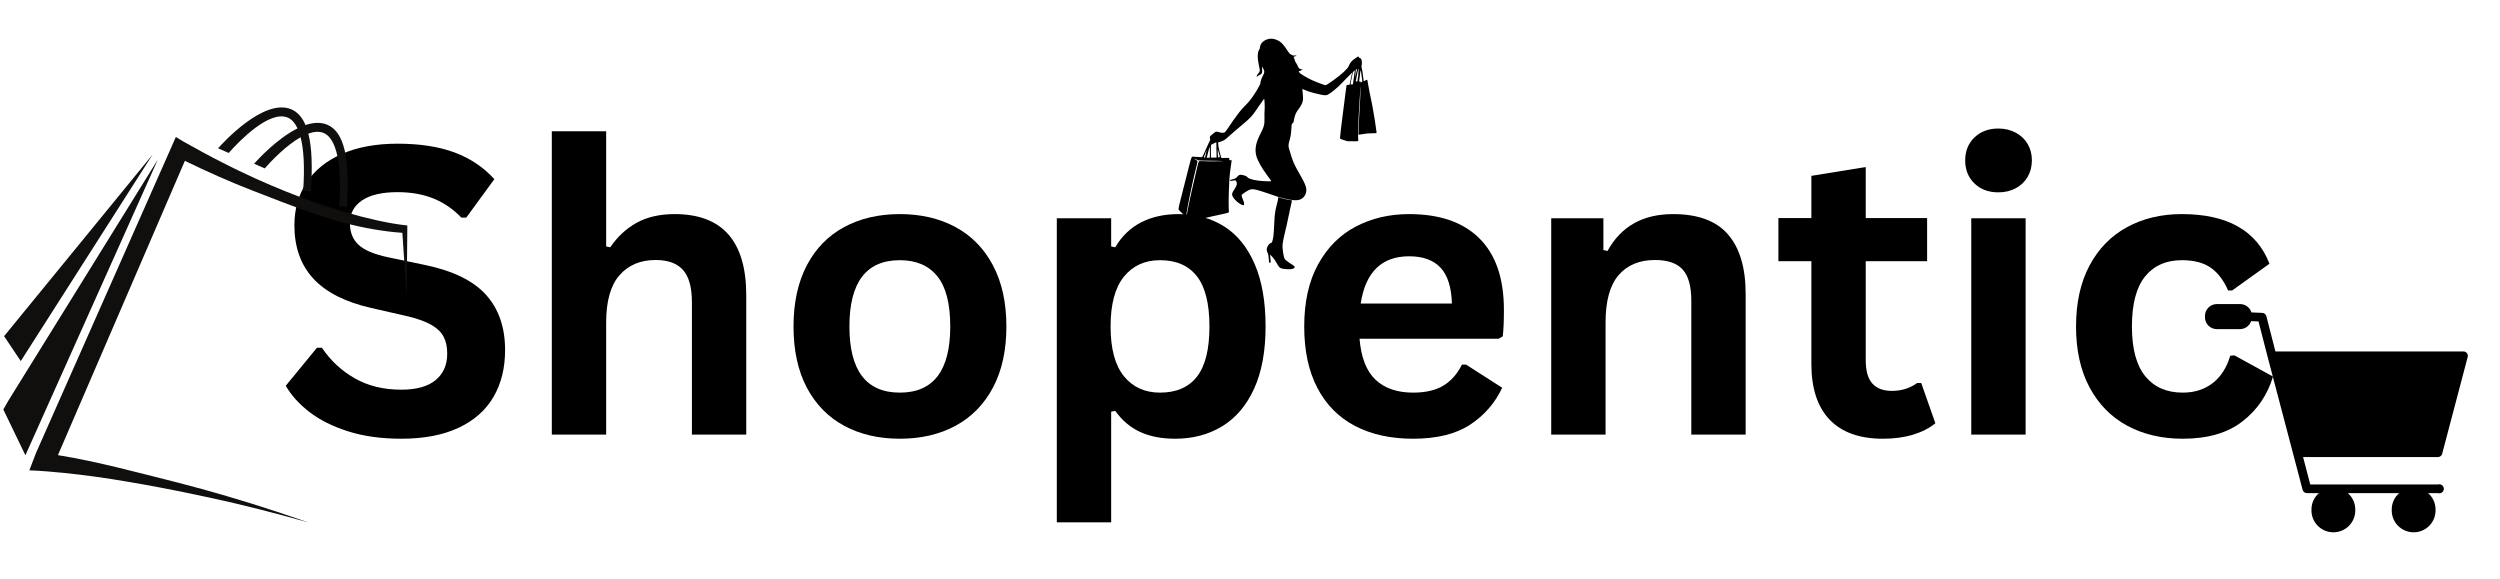 <svg version="1.0" preserveAspectRatio="xMidYMid meet" height="250" viewBox="0 0 810 187.5" zoomAndPan="magnify" width="1080" xmlns:xlink="http://www.w3.org/1999/xlink" xmlns="http://www.w3.org/2000/svg"><defs><g></g><clipPath id="d91daecdee"><rect height="179" y="0" width="653" x="0"></rect></clipPath><clipPath id="8a0e835519"><path clip-rule="nonzero" d="M 9.391 44.359 L 131.973 44.359 L 131.973 169.273 L 9.391 169.273 Z M 9.391 44.359"></path></clipPath><clipPath id="d18faab8a4"><path clip-rule="nonzero" d="M 1.078 51 L 52 51 L 52 148 L 1.078 148 Z M 1.078 51"></path></clipPath><clipPath id="40f876e1dc"><path clip-rule="nonzero" d="M 1.078 50 L 50 50 L 50 117 L 1.078 117 Z M 1.078 50"></path></clipPath><clipPath id="32dd67a2de"><path clip-rule="nonzero" d="M 381.723 12.465 L 446 12.465 L 446 87.266 L 381.723 87.266 Z M 381.723 12.465"></path></clipPath><clipPath id="797e276299"><path clip-rule="nonzero" d="M 714.41 98.215 L 799.684 98.215 L 799.684 173 L 714.41 173 Z M 714.41 98.215"></path></clipPath></defs><g transform="matrix(1, 0, 0, 1, 87, 1)"><g clip-path="url(#d91daecdee)"><g fill-opacity="1" fill="#000000"><g transform="translate(1.838, 139.819)"><g><path d="M 41.188 1.328 C 34.75 1.328 29.02 0.535 24 -1.047 C 18.977 -2.641 14.789 -4.727 11.438 -7.312 C 8.094 -9.895 5.531 -12.734 3.75 -15.828 L 13.859 -28.156 L 15.453 -28.156 C 18.242 -24.008 21.789 -20.707 26.094 -18.25 C 30.395 -15.789 35.426 -14.562 41.188 -14.562 C 46.102 -14.562 49.812 -15.598 52.312 -17.672 C 54.812 -19.742 56.062 -22.602 56.062 -26.25 C 56.062 -28.457 55.66 -30.301 54.859 -31.781 C 54.055 -33.27 52.723 -34.539 50.859 -35.594 C 48.992 -36.656 46.473 -37.566 43.297 -38.328 L 31.344 -41.062 C 22.988 -42.969 16.766 -46.133 12.672 -50.562 C 8.586 -55 6.547 -60.754 6.547 -67.828 C 6.547 -73.078 7.859 -77.691 10.484 -81.672 C 13.117 -85.66 16.945 -88.754 21.969 -90.953 C 26.988 -93.16 32.992 -94.266 39.984 -94.266 C 47.148 -94.266 53.285 -93.32 58.391 -91.438 C 63.492 -89.551 67.805 -86.66 71.328 -82.766 L 62.234 -70.312 L 60.641 -70.312 C 58.016 -73.062 55.004 -75.125 51.609 -76.5 C 48.223 -77.875 44.348 -78.562 39.984 -78.562 C 34.941 -78.562 31.102 -77.672 28.469 -75.891 C 25.844 -74.117 24.531 -71.664 24.531 -68.531 C 24.531 -65.602 25.453 -63.27 27.297 -61.531 C 29.141 -59.789 32.332 -58.438 36.875 -57.469 L 49.078 -54.922 C 58.098 -53.016 64.641 -49.781 68.703 -45.219 C 72.773 -40.664 74.812 -34.723 74.812 -27.391 C 74.812 -21.586 73.562 -16.535 71.062 -12.234 C 68.562 -7.93 64.789 -4.594 59.75 -2.219 C 54.707 0.145 48.52 1.328 41.188 1.328 Z M 41.188 1.328"></path></g></g></g><g fill-opacity="1" fill="#000000"><g transform="translate(81.677, 139.819)"><g><path d="M 10.109 0 L 10.109 -98.281 L 27.719 -98.281 L 27.719 -60.969 L 29.047 -60.703 C 31.379 -64.141 34.238 -66.789 37.625 -68.656 C 41.02 -70.52 45.113 -71.453 49.906 -71.453 C 65.375 -71.453 73.109 -62.68 73.109 -45.141 L 73.109 0 L 55.5 0 L 55.5 -42.906 C 55.5 -47.695 54.547 -51.172 52.641 -53.328 C 50.734 -55.492 47.766 -56.578 43.734 -56.578 C 38.816 -56.578 34.914 -54.93 32.031 -51.641 C 29.156 -48.359 27.719 -43.242 27.719 -36.297 L 27.719 0 Z M 10.109 0"></path></g></g></g><g fill-opacity="1" fill="#000000"><g transform="translate(163.805, 139.819)"><g><path d="M 40.75 1.328 C 33.883 1.328 27.852 -0.078 22.656 -2.891 C 17.469 -5.711 13.441 -9.844 10.578 -15.281 C 7.723 -20.727 6.297 -27.312 6.297 -35.031 C 6.297 -42.738 7.723 -49.328 10.578 -54.797 C 13.441 -60.266 17.469 -64.406 22.656 -67.219 C 27.852 -70.039 33.883 -71.453 40.75 -71.453 C 47.613 -71.453 53.641 -70.039 58.828 -67.219 C 64.023 -64.406 68.062 -60.266 70.938 -54.797 C 73.82 -49.328 75.266 -42.738 75.266 -35.031 C 75.266 -27.312 73.82 -20.727 70.938 -15.281 C 68.062 -9.844 64.023 -5.711 58.828 -2.891 C 53.641 -0.078 47.613 1.328 40.75 1.328 Z M 40.75 -13.609 C 51.633 -13.609 57.078 -20.75 57.078 -35.031 C 57.078 -42.445 55.676 -47.879 52.875 -51.328 C 50.082 -54.785 46.039 -56.516 40.75 -56.516 C 29.852 -56.516 24.406 -49.352 24.406 -35.031 C 24.406 -20.75 29.852 -13.609 40.75 -13.609 Z M 40.75 -13.609"></path></g></g></g><g fill-opacity="1" fill="#000000"><g transform="translate(245.297, 139.819)"><g><path d="M 10.109 28.422 L 10.109 -70.109 L 27.719 -70.109 L 27.719 -60.969 L 29.047 -60.703 C 31.129 -64.266 33.906 -66.945 37.375 -68.75 C 40.852 -70.551 44.922 -71.453 49.578 -71.453 C 55.211 -71.453 60.141 -70.113 64.359 -67.438 C 68.578 -64.77 71.863 -60.711 74.219 -55.266 C 76.57 -49.828 77.75 -43.082 77.75 -35.031 C 77.75 -27.02 76.508 -20.301 74.031 -14.875 C 71.551 -9.445 68.102 -5.391 63.688 -2.703 C 59.281 -0.016 54.195 1.328 48.438 1.328 C 44.07 1.328 40.301 0.598 37.125 -0.859 C 33.945 -2.316 31.254 -4.594 29.047 -7.688 L 27.719 -7.438 L 27.719 28.422 Z M 43.547 -13.609 C 48.797 -13.609 52.773 -15.32 55.484 -18.75 C 58.203 -22.188 59.562 -27.613 59.562 -35.031 C 59.562 -42.445 58.203 -47.879 55.484 -51.328 C 52.773 -54.785 48.797 -56.516 43.547 -56.516 C 38.629 -56.516 34.727 -54.734 31.844 -51.172 C 28.969 -47.609 27.531 -42.227 27.531 -35.031 C 27.531 -27.863 28.969 -22.5 31.844 -18.938 C 34.727 -15.383 38.629 -13.609 43.547 -13.609 Z M 43.547 -13.609"></path></g></g></g><g fill-opacity="1" fill="#000000"><g transform="translate(329.268, 139.819)"><g><path d="M 69.297 -31.078 L 24.219 -31.078 C 24.727 -24.984 26.461 -20.547 29.422 -17.766 C 32.391 -14.992 36.441 -13.609 41.578 -13.609 C 45.598 -13.609 48.859 -14.359 51.359 -15.859 C 53.859 -17.359 55.875 -19.633 57.406 -22.688 L 58.734 -22.688 L 70.438 -15.188 C 68.145 -10.27 64.688 -6.285 60.062 -3.234 C 55.445 -0.191 49.285 1.328 41.578 1.328 C 34.328 1.328 28.062 -0.047 22.781 -2.797 C 17.508 -5.547 13.441 -9.645 10.578 -15.094 C 7.723 -20.539 6.297 -27.188 6.297 -35.031 C 6.297 -43 7.797 -49.711 10.797 -55.172 C 13.805 -60.641 17.875 -64.719 23 -67.406 C 28.133 -70.102 33.898 -71.453 40.297 -71.453 C 50.211 -71.453 57.805 -68.82 63.078 -63.562 C 68.359 -58.312 71 -50.598 71 -40.422 C 71 -36.742 70.875 -33.883 70.625 -31.844 Z M 54.156 -42.469 C 53.988 -47.801 52.75 -51.688 50.438 -54.125 C 48.133 -56.562 44.754 -57.781 40.297 -57.781 C 31.398 -57.781 26.164 -52.676 24.594 -42.469 Z M 54.156 -42.469"></path></g></g></g><g fill-opacity="1" fill="#000000"><g transform="translate(405.484, 139.819)"><g><path d="M 10.109 0 L 10.109 -70.109 L 27.016 -70.109 L 27.016 -59.812 L 28.344 -59.5 C 32.719 -67.469 39.797 -71.453 49.578 -71.453 C 57.672 -71.453 63.613 -69.25 67.406 -64.844 C 71.207 -60.438 73.109 -54.016 73.109 -45.578 L 73.109 0 L 55.5 0 L 55.5 -43.422 C 55.5 -48.078 54.566 -51.43 52.703 -53.484 C 50.836 -55.547 47.848 -56.578 43.734 -56.578 C 38.691 -56.578 34.758 -54.941 31.938 -51.672 C 29.125 -48.41 27.719 -43.285 27.719 -36.297 L 27.719 0 Z M 10.109 0"></path></g></g></g><g fill-opacity="1" fill="#000000"><g transform="translate(487.104, 139.819)"><g><path d="M 48.375 -16.719 L 52.953 -3.688 C 51.047 -2.113 48.648 -0.883 45.766 0 C 42.891 0.883 39.629 1.328 35.984 1.328 C 28.391 1.328 22.625 -0.734 18.688 -4.859 C 14.75 -8.992 12.781 -15.004 12.781 -22.891 L 12.781 -56.188 L 2.094 -56.188 L 2.094 -70.172 L 12.781 -70.172 L 12.781 -83.844 L 30.391 -86.703 L 30.391 -70.172 L 50.281 -70.172 L 50.281 -56.188 L 30.391 -56.188 L 30.391 -24.156 C 30.391 -20.676 31.109 -18.141 32.547 -16.547 C 33.984 -14.961 36.082 -14.172 38.844 -14.172 C 41.977 -14.172 44.711 -15.02 47.047 -16.719 Z M 48.375 -16.719"></path></g></g></g><g fill-opacity="1" fill="#000000"><g transform="translate(541.58, 139.819)"><g><path d="M 18.875 -78.5 C 15.695 -78.5 13.113 -79.461 11.125 -81.391 C 9.133 -83.328 8.141 -85.82 8.141 -88.875 C 8.141 -91.875 9.133 -94.336 11.125 -96.266 C 13.113 -98.203 15.695 -99.172 18.875 -99.172 C 21 -99.172 22.883 -98.723 24.531 -97.828 C 26.188 -96.941 27.469 -95.723 28.375 -94.172 C 29.289 -92.629 29.75 -90.863 29.75 -88.875 C 29.75 -86.875 29.289 -85.086 28.375 -83.516 C 27.469 -81.953 26.188 -80.723 24.531 -79.828 C 22.883 -78.941 21 -78.5 18.875 -78.5 Z M 10.109 0 L 10.109 -70.109 L 27.719 -70.109 L 27.719 0 Z M 10.109 0"></path></g></g></g><g fill-opacity="1" fill="#000000"><g transform="translate(579.338, 139.819)"><g><path d="M 40.875 1.328 C 34.094 1.328 28.094 -0.078 22.875 -2.891 C 17.664 -5.711 13.598 -9.852 10.672 -15.312 C 7.754 -20.781 6.297 -27.352 6.297 -35.031 C 6.297 -42.738 7.754 -49.328 10.672 -54.797 C 13.598 -60.266 17.645 -64.406 22.812 -67.219 C 27.988 -70.039 33.906 -71.453 40.562 -71.453 C 55.344 -71.453 64.812 -66.094 68.969 -55.375 L 56.891 -46.719 L 55.562 -46.719 C 54.113 -50.031 52.234 -52.488 49.922 -54.094 C 47.617 -55.707 44.5 -56.516 40.562 -56.516 C 35.469 -56.516 31.5 -54.754 28.656 -51.234 C 25.82 -47.711 24.406 -42.312 24.406 -35.031 C 24.406 -27.82 25.848 -22.445 28.734 -18.906 C 31.617 -15.375 35.664 -13.609 40.875 -13.609 C 44.688 -13.609 47.914 -14.633 50.562 -16.688 C 53.219 -18.738 55.113 -21.691 56.25 -25.547 L 57.594 -25.688 L 70.109 -18.812 C 68.336 -12.883 65.047 -8.047 60.234 -4.297 C 55.422 -0.547 48.969 1.328 40.875 1.328 Z M 40.875 1.328"></path></g></g></g></g></g><g clip-path="url(#8a0e835519)"><path fill-rule="nonzero" fill-opacity="1" d="M 131.973 73.57 L 131.957 73.051 C 128.59 72.707 125.207 72.07 121.871 71.332 C 108.48 68.344 95.473 63.539 82.973 57.93 C 79.555 56.367 75.391 54.398 72.07 52.672 C 67.977 50.629 63.543 48.152 59.551 45.938 L 56.973 44.398 L 11.641 146.82 L 11.148 148.109 L 11.043 148.379 L 9.508 152.395 C 11.238 152.461 13.406 152.586 15.117 152.719 C 18.652 152.996 22.547 153.395 26.082 153.82 C 38.887 155.367 54.973 158.418 67.594 161.16 C 78.336 163.449 89.316 166.297 99.891 169.273 C 96.383 168.078 92.887 166.848 89.363 165.684 C 78.883 162.234 68 159.027 57.324 156.289 C 45 153.215 31.633 149.523 18.766 147.465 L 59.898 52.117 C 66.926 55.523 74.207 58.797 81.434 61.598 C 94.395 66.598 107.406 72.008 121.121 74.305 C 124.18 74.809 127.234 75.234 130.363 75.434 C 130.43 76.469 131.773 96.531 131.773 96.531 L 131.973 73.57" fill="#100f0d"></path></g><g clip-path="url(#d18faab8a4)"><path fill-rule="nonzero" fill-opacity="1" d="M 2.742 129.762 L 1.078 132.68 L 8.23 147.508 L 51.125 51.719 L 2.742 129.762" fill="#100f0d"></path></g><g clip-path="url(#40f876e1dc)"><path fill-rule="nonzero" fill-opacity="1" d="M 49.457 50.051 L 1.324 108.922 L 6.73 116.992 Z M 49.457 50.051" fill="#100f0d"></path></g><path fill-rule="nonzero" fill-opacity="1" d="M 93.227 38.098 C 94.32 38.555 95.453 39.598 96.387 41.602 C 89.641 44.957 83.301 51.945 82.332 53.047 L 85.77 54.559 C 88.023 52.008 92.734 47.094 97.387 44.469 C 98.34 48.125 98.797 53.637 98.227 61.832 L 100.719 62.031 C 101.273 54.051 101.047 47.789 99.902 43.289 C 101.699 42.641 103.418 42.48 104.898 43.102 C 107.832 44.328 111.082 49.785 109.895 66.832 L 112.391 67.035 C 113.453 51.75 111.648 42.758 106.023 40.406 C 103.863 39.504 101.438 39.691 98.984 40.516 C 97.906 37.965 96.379 36.254 94.352 35.406 C 85.469 31.691 72.109 46.402 70.66 48.047 L 74.102 49.559 C 77.648 45.531 87.324 35.629 93.227 38.098" fill="#100f0d"></path><g clip-path="url(#32dd67a2de)"><path fill-rule="evenodd" fill-opacity="1" d="M 408.422 26.504 C 408.492 26.203 408.645 25.695 408.836 25.246 C 409.027 24.797 409.277 24.375 409.438 24.008 C 409.598 23.637 409.656 23.297 409.617 23.02 C 409.578 22.738 409.426 22.508 409.285 22.258 C 409.145 22.008 409.004 21.738 408.934 21.609 C 408.867 21.48 408.867 21.48 408.875 21.641 C 408.887 21.809 408.895 22.141 408.926 22.43 C 408.957 22.707 408.984 22.938 408.965 23.176 C 408.945 23.418 408.867 23.668 408.766 23.828 C 408.656 23.996 408.504 24.086 408.293 24.188 C 408.082 24.285 407.801 24.406 407.602 24.566 C 407.41 24.727 407.289 24.945 407.23 24.914 C 407.168 24.887 407.16 24.625 407.262 24.395 C 407.359 24.156 407.562 23.945 407.762 23.707 C 407.953 23.469 408.133 23.207 408.164 22.859 C 408.191 22.508 408.062 22.078 407.953 21.539 C 407.832 21.012 407.723 20.383 407.641 19.844 C 407.562 19.305 407.52 18.863 407.512 18.375 C 407.5 17.887 407.512 17.336 407.633 16.887 C 407.742 16.449 407.961 16.109 408.062 15.938 C 408.172 15.77 408.172 15.77 408.191 15.559 C 408.215 15.348 408.262 14.922 408.453 14.492 C 408.645 14.062 408.996 13.633 409.527 13.262 C 410.059 12.902 410.793 12.613 411.516 12.555 C 412.238 12.484 412.961 12.645 413.641 12.922 C 414.312 13.203 414.945 13.613 415.496 14.191 C 416.051 14.77 416.543 15.508 416.914 16.066 C 417.285 16.629 417.535 17.008 417.754 17.246 C 417.965 17.496 418.137 17.605 418.328 17.707 C 418.508 17.805 418.707 17.895 418.918 17.957 C 419.129 18.004 419.352 18.023 419.551 18.004 C 419.742 17.984 419.922 17.926 420.004 17.895 C 420.094 17.867 420.094 17.867 420.055 17.906 C 420.023 17.945 419.953 18.023 419.895 18.086 C 419.832 18.145 419.773 18.184 419.652 18.227 C 419.531 18.273 419.359 18.336 419.262 18.375 C 419.148 18.406 419.109 18.414 419.09 18.426 C 419.07 18.426 419.07 18.426 419.129 18.535 C 419.191 18.633 419.312 18.844 419.391 19.105 C 419.473 19.363 419.52 19.664 419.672 19.973 C 419.824 20.281 420.082 20.613 420.266 20.941 C 420.445 21.27 420.543 21.609 420.684 21.84 C 420.824 22.078 421.008 22.219 421.176 22.301 C 421.348 22.379 421.508 22.41 421.668 22.398 C 421.828 22.398 422 22.367 422.059 22.367 C 422.129 22.367 422.102 22.391 422.039 22.43 C 421.98 22.469 421.898 22.527 421.801 22.578 C 421.688 22.629 421.559 22.668 421.469 22.68 C 421.367 22.688 421.309 22.68 421.289 22.68 C 421.266 22.68 421.289 22.699 421.348 22.727 C 421.406 22.758 421.52 22.809 421.598 22.84 C 421.668 22.867 421.719 22.867 421.68 22.887 C 421.637 22.906 421.52 22.949 421.418 22.977 C 421.316 23.008 421.227 23.008 421.125 22.996 C 421.016 22.977 420.895 22.938 420.824 22.918 C 420.766 22.898 420.766 22.898 420.785 22.969 C 420.816 23.039 420.855 23.188 420.918 23.328 C 420.977 23.469 421.035 23.586 421.258 23.777 C 421.477 23.957 421.859 24.195 422.5 24.586 C 423.145 24.965 424.047 25.484 425.09 25.965 C 426.133 26.441 427.309 26.871 428.059 27.152 C 428.812 27.441 429.152 27.582 429.434 27.582 C 429.715 27.582 429.945 27.422 430.73 26.891 C 431.512 26.352 432.828 25.445 433.961 24.535 C 435.086 23.625 436.016 22.738 436.508 22.141 C 437 21.539 437.062 21.23 437.23 20.871 C 437.402 20.512 437.703 20.094 438.016 19.781 C 438.316 19.473 438.617 19.273 438.918 19.043 C 439.219 18.812 439.508 18.574 439.738 18.445 C 439.973 18.316 440.121 18.305 440.211 18.375 C 440.301 18.434 440.312 18.574 440.32 18.645 C 440.332 18.715 440.332 18.715 440.434 18.746 C 440.531 18.766 440.723 18.805 440.824 18.863 C 440.914 18.914 440.895 18.984 440.883 19.016 C 440.875 19.043 440.875 19.043 440.934 19.105 C 440.996 19.164 441.113 19.273 441.164 19.383 C 441.215 19.492 441.184 19.594 441.176 19.645 C 441.164 19.691 441.164 19.691 441.184 19.793 C 441.203 19.883 441.254 20.07 441.254 20.332 C 441.254 20.59 441.227 20.91 441.184 21.121 C 441.156 21.332 441.113 21.422 441.105 21.461 C 441.086 21.5 441.086 21.5 441.145 21.77 C 441.203 22.039 441.336 22.578 441.457 23.387 C 441.586 24.195 441.707 25.285 441.777 25.832 C 441.836 26.371 441.836 26.371 442.008 26.273 C 442.18 26.172 442.52 25.965 442.719 25.883 C 442.922 25.805 442.992 25.852 443.051 26.082 C 443.113 26.324 443.16 26.742 443.281 27.422 C 443.391 28.102 443.574 29.039 443.805 30.195 C 444.035 31.344 444.336 32.715 444.617 34.133 C 444.887 35.547 445.148 37.027 445.379 38.535 C 445.609 40.051 445.832 41.598 445.941 42.367 C 446.051 43.148 446.051 43.148 445.59 43.156 C 445.137 43.168 444.215 43.195 443.754 43.207 C 443.293 43.219 443.293 43.207 442.742 43.277 C 442.188 43.355 441.094 43.516 440.543 43.598 C 440.363 43.625 440.242 43.637 440.152 43.656 C 440.152 43.535 440.152 43.367 440.152 43.129 C 440.16 42.578 440.18 41.641 440.23 40.473 C 440.281 39.293 440.363 37.875 440.453 36.418 C 440.531 34.969 440.625 33.5 440.691 32.094 C 440.762 30.688 440.824 29.348 440.844 28.57 C 440.863 27.789 440.844 27.59 440.754 28.809 C 440.664 30.027 440.492 32.672 440.352 35 C 440.211 37.324 440.113 39.312 440.051 40.73 C 440 42.027 439.98 43.297 440.031 44.586 C 440.043 44.934 440.051 45.355 440.062 45.555 C 440.062 45.762 440.062 45.762 439.48 45.762 C 438.898 45.762 437.723 45.762 437.133 45.762 C 436.551 45.762 436.551 45.754 436.32 45.684 C 436.086 45.613 435.625 45.465 435.227 45.332 C 434.824 45.195 434.48 45.062 434.312 45.004 C 434.141 44.945 434.141 44.945 434.203 44.344 C 434.262 43.746 434.363 42.559 434.723 39.652 C 435.074 36.746 435.676 32.133 435.977 29.836 C 436.277 27.531 436.277 27.531 436.438 27.52 C 436.598 27.512 436.941 27.492 437.102 27.48 C 437.273 27.473 437.273 27.473 437.391 26.883 C 437.512 26.293 437.754 25.105 437.895 24.445 C 438.043 23.777 438.094 23.625 438.125 23.547 C 438.156 23.469 438.156 23.469 437.855 23.766 C 437.551 24.066 436.949 24.645 436.188 25.434 C 435.426 26.223 434.523 27.211 433.578 28.082 C 432.645 28.949 431.691 29.688 431.051 30.148 C 430.41 30.605 430.086 30.777 429.707 30.836 C 429.316 30.895 428.863 30.848 428.172 30.715 C 427.477 30.578 426.523 30.355 425.703 30.137 C 424.879 29.918 424.176 29.699 423.574 29.477 C 422.973 29.258 422.461 29.039 422.199 28.93 C 421.949 28.82 421.949 28.82 421.969 29.109 C 422 29.398 422.059 29.977 422.121 30.645 C 422.18 31.316 422.25 32.074 422.082 32.805 C 421.918 33.531 421.52 34.23 421.125 34.809 C 420.734 35.391 420.336 35.859 420.031 36.406 C 419.723 36.957 419.5 37.586 419.383 38.145 C 419.262 38.703 419.23 39.184 419.109 39.512 C 418.98 39.844 418.75 40.012 418.637 40.094 C 418.527 40.184 418.527 40.184 418.488 40.672 C 418.457 41.16 418.387 42.16 418.297 42.977 C 418.207 43.797 418.098 44.457 417.914 45.113 C 417.734 45.773 417.504 46.441 417.484 47.082 C 417.473 47.711 417.684 48.301 417.977 49.258 C 418.266 50.215 418.629 51.543 419.27 52.973 C 419.914 54.41 420.848 55.957 421.547 57.215 C 422.262 58.484 422.754 59.461 423.023 60.281 C 423.293 61.109 423.336 61.777 423.152 62.43 C 422.984 63.078 422.594 63.707 422.109 64.125 C 421.629 64.543 421.035 64.746 420.453 64.836 C 419.914 64.902 419.422 64.883 418.879 64.836 C 418.578 64.805 418.188 64.754 417.566 64.633 C 416.941 64.504 416.078 64.316 415.426 64.145 C 414.773 63.984 414.344 63.848 414.113 63.785 C 413.883 63.715 413.652 63.625 413.422 63.547 C 412.77 63.328 411.473 62.887 410.262 62.477 C 409.047 62.078 407.922 61.711 407.129 61.508 C 406.336 61.309 405.887 61.281 405.504 61.32 C 405.133 61.359 404.84 61.469 404.328 61.75 C 403.816 62.027 403.094 62.488 402.703 62.789 C 402.312 63.086 402.262 63.215 402.312 63.496 C 402.363 63.785 402.523 64.215 402.664 64.574 C 402.805 64.934 402.945 65.234 403.016 65.535 C 403.086 65.832 403.105 66.133 403.055 66.301 C 403.004 66.473 402.906 66.531 402.645 66.461 C 402.383 66.391 401.98 66.211 401.512 65.895 C 401.039 65.574 400.496 65.113 400.074 64.633 C 399.652 64.156 399.344 63.668 399.242 63.258 C 399.141 62.848 399.234 62.52 399.504 62.047 C 399.773 61.578 400.215 60.961 400.465 60.473 C 400.719 59.98 400.777 59.633 400.738 59.344 C 400.707 59.043 400.578 58.805 400.496 58.652 C 400.406 58.492 400.367 58.434 400.047 58.445 C 399.734 58.465 399.141 58.555 398.852 58.605 C 398.559 58.652 398.559 58.652 398.559 58.594 C 398.559 58.535 398.57 58.426 398.582 58.363 C 398.582 58.305 398.582 58.305 398.832 58.246 C 399.07 58.184 399.562 58.055 399.914 57.926 C 400.266 57.797 400.477 57.676 400.676 57.465 C 400.887 57.254 401.09 56.957 401.34 56.797 C 401.59 56.637 401.883 56.598 402.305 56.648 C 402.723 56.707 403.277 56.855 403.629 57.016 C 403.98 57.176 404.117 57.355 404.238 57.477 C 404.352 57.605 404.43 57.676 404.73 57.805 C 405.031 57.934 405.562 58.133 406.367 58.305 C 407.168 58.473 408.242 58.613 409.215 58.672 C 410.199 58.734 411.082 58.734 411.523 58.723 C 411.965 58.723 411.965 58.723 411.504 58.094 C 411.043 57.465 410.121 56.219 409.336 55.039 C 408.555 53.871 407.934 52.773 407.492 51.754 C 407.051 50.734 406.809 49.777 406.797 48.73 C 406.789 47.691 407.008 46.562 407.449 45.402 C 407.891 44.246 408.543 43.059 408.977 42.129 C 409.398 41.191 409.598 40.5 409.668 39.672 C 409.727 38.844 409.668 37.867 409.68 37.016 C 409.688 36.168 409.77 35.438 409.77 34.609 C 409.77 33.781 409.699 32.852 409.656 32.395 C 409.617 31.926 409.617 31.926 409.328 32.332 C 409.035 32.734 408.453 33.543 407.961 34.262 C 407.461 34.98 407.039 35.609 406.617 36.207 C 406.195 36.809 405.785 37.375 405.191 37.996 C 404.59 38.625 403.809 39.305 402.977 40.012 C 402.141 40.723 401.258 41.461 400.387 42.207 C 399.512 42.957 398.652 43.707 398.039 44.254 C 397.426 44.793 397.086 45.125 396.703 45.363 C 396.324 45.602 395.922 45.754 395.582 45.863 C 395.238 45.973 394.957 46.055 394.809 46.094 C 394.668 46.133 394.668 46.145 394.676 46.383 C 394.688 46.621 394.719 47.102 394.797 47.602 C 394.879 48.102 395.02 48.641 395.168 49.238 C 395.328 49.848 395.512 50.527 395.602 50.855 C 395.691 51.195 395.691 51.184 396.121 51.184 C 396.555 51.184 397.426 51.176 397.859 51.164 C 398.289 51.164 398.289 51.164 398.289 51.273 C 398.289 51.383 398.301 51.613 398.301 51.723 C 398.301 51.836 398.301 51.836 398.309 51.855 C 398.32 51.863 398.328 51.895 398.461 51.895 C 398.59 51.902 398.832 51.895 398.961 51.895 C 399.082 51.895 399.082 51.895 398.992 52.484 C 398.902 53.07 398.711 54.262 398.57 55.438 C 398.43 56.617 398.328 57.773 398.25 59.523 C 398.16 61.27 398.09 63.617 398.078 65.273 C 398.07 66.93 398.129 67.918 398.16 68.41 C 398.188 68.898 398.188 68.898 396.484 69.277 C 394.777 69.656 391.355 70.414 389.629 70.797 C 387.902 71.164 387.875 71.156 387.383 70.934 C 386.891 70.727 385.949 70.316 385.477 70.105 C 385.246 70.008 385.125 69.957 385.055 69.938 C 385.043 69.938 385.023 69.926 385.016 69.918 C 384.914 69.887 384.734 69.816 384.633 69.746 C 384.531 69.676 384.512 69.605 384.723 68.48 C 384.934 67.359 385.375 65.184 386.02 62.289 C 386.668 59.395 387.523 55.777 387.945 53.973 C 388.375 52.164 388.375 52.164 388.949 52.195 C 389.52 52.223 390.672 52.262 392.148 52.285 C 393.625 52.293 395.441 52.273 396 52.234 C 396.562 52.195 395.891 52.133 394.418 52.105 C 392.941 52.074 390.664 52.062 389.48 52.035 C 388.297 52.004 388.195 51.945 387.844 51.773 C 387.504 51.605 386.91 51.316 386.871 51.344 C 386.84 51.375 387.363 51.715 387.645 51.902 C 387.926 52.094 387.945 52.125 387.965 52.215 C 387.984 52.305 387.984 52.441 387.785 53.312 C 387.582 54.191 387.16 55.809 386.762 57.535 C 386.359 59.262 385.969 61.102 385.645 62.668 C 385.324 64.227 385.074 65.512 384.875 66.562 C 384.672 67.609 384.531 68.418 384.461 68.93 C 384.391 69.426 384.391 69.629 384.414 69.738 C 384.434 69.848 384.473 69.867 384.594 69.918 C 384.652 69.945 384.742 69.977 384.824 70.008 L 384.391 70.258 C 384.273 70.324 384.273 70.324 383.852 69.906 C 383.418 69.488 382.566 68.66 382.145 68.238 C 381.723 67.82 381.723 67.82 382.434 64.973 C 383.156 62.129 384.594 56.426 385.324 53.57 C 386.047 50.727 386.066 50.727 386.66 50.766 C 387.25 50.816 388.414 50.895 388.996 50.914 C 389.578 50.934 389.578 50.875 389.961 50.008 C 390.344 49.137 391.105 47.449 391.535 46.531 C 391.969 45.602 392.059 45.445 392.098 45.355 C 392.137 45.266 392.129 45.242 392.078 45.074 C 392.027 44.906 391.926 44.574 392.027 44.305 C 392.129 44.035 392.441 43.816 392.801 43.516 C 393.16 43.207 393.582 42.809 393.965 42.699 C 394.348 42.578 394.688 42.758 395.148 42.879 C 395.609 42.996 396.184 43.078 396.562 42.977 C 396.945 42.879 397.125 42.598 397.969 41.371 C 398.793 40.102 400.305 37.914 401.41 36.508 C 402.516 35.098 403.195 34.461 403.809 33.84 C 404.422 33.223 404.941 32.613 405.523 31.812 C 406.105 31.016 406.75 30.016 407.219 29.238 C 407.68 28.461 407.973 27.91 408.145 27.582 C 408.305 27.25 408.344 27.141 408.355 27.031 C 408.363 26.91 408.355 26.812 408.422 26.504 Z M 418.629 64.934 C 418.598 65.016 418.566 65.145 418.52 65.344 C 418.387 65.895 418.137 67 417.855 68.348 C 417.574 69.707 417.266 71.305 416.883 72.973 C 416.5 74.641 416.059 76.367 415.809 77.586 C 415.559 78.812 415.496 79.543 415.566 80.469 C 415.629 81.398 415.82 82.539 415.988 83.195 C 416.16 83.855 416.309 84.035 416.613 84.293 C 416.914 84.555 417.363 84.883 417.805 85.184 C 418.246 85.473 418.668 85.723 418.969 85.941 C 419.27 86.16 419.453 86.34 419.473 86.512 C 419.5 86.68 419.371 86.84 419.141 86.973 C 418.91 87.102 418.566 87.191 418.055 87.219 C 417.535 87.25 416.844 87.219 416.281 87.16 C 415.707 87.102 415.277 87.031 414.926 86.852 C 414.574 86.68 414.332 86.402 414.031 85.922 C 413.742 85.441 413.391 84.766 412.969 84.145 C 412.539 83.527 412.027 82.988 411.766 82.719 C 411.504 82.449 411.504 82.449 411.543 82.887 C 411.586 83.328 411.656 84.215 411.684 84.652 C 411.715 85.094 411.703 85.094 411.613 85.105 C 411.523 85.105 411.344 85.105 411.254 85.094 C 411.164 85.082 411.172 85.055 411.145 84.645 C 411.113 84.234 411.051 83.457 410.992 82.969 C 410.934 82.477 410.871 82.297 410.75 82.027 C 410.633 81.758 410.461 81.41 410.43 81.031 C 410.391 80.648 410.492 80.23 410.672 79.863 C 410.852 79.492 411.102 79.172 411.355 78.961 C 411.605 78.762 411.836 78.672 411.957 78.633 C 412.074 78.594 412.074 78.594 412.168 78.332 C 412.258 78.086 412.438 77.574 412.559 76.676 C 412.68 75.777 412.75 74.5 412.82 73.07 C 412.891 71.645 412.949 70.078 413.168 68.648 C 413.402 67.223 413.793 65.941 413.973 65.145 C 414.145 64.395 414.113 64.066 414.094 63.906 C 414.355 63.984 414.746 64.094 415.207 64.215 C 415.758 64.363 416.402 64.523 417.023 64.645 C 417.613 64.773 418.207 64.875 418.629 64.934 Z M 390.203 50.508 C 390.363 50.066 390.695 49.199 390.836 48.82 C 390.984 48.438 390.953 48.551 390.855 49.008 C 390.766 49.469 390.602 50.266 390.523 50.664 C 390.441 51.066 390.441 51.066 390.371 51.055 C 390.301 51.047 390.172 51.016 390.102 50.996 C 390.043 50.965 390.043 50.957 390.203 50.508 Z M 391.145 51.113 C 391.316 51.113 391.648 51.113 391.816 51.113 C 391.977 51.113 391.977 51.113 391.988 50.926 C 391.988 50.734 391.996 50.367 391.996 49.746 C 392.008 49.129 392.008 48.25 391.977 47.891 C 391.949 47.531 391.867 47.68 391.719 48.211 C 391.566 48.738 391.348 49.656 391.207 50.207 C 391.074 50.746 391.023 50.914 390.996 51.004 C 390.965 51.094 390.965 51.105 390.965 51.113 C 390.965 51.105 390.973 51.113 391.145 51.113 Z M 392.691 51.074 C 392.992 51.074 393.574 51.066 393.875 51.055 C 394.176 51.047 394.184 51.035 394.176 50.574 C 394.164 50.117 394.125 49.227 394.113 48.398 C 394.094 47.582 394.105 46.82 394.105 46.453 C 394.105 46.082 394.094 46.094 393.793 46.223 C 393.504 46.352 392.922 46.613 392.629 46.781 C 392.34 46.941 392.328 47.012 392.328 47.691 C 392.328 48.371 392.34 49.668 392.34 50.336 C 392.34 50.996 392.348 51.035 392.359 51.055 C 392.371 51.074 392.391 51.074 392.691 51.074 Z M 394.859 50.965 C 394.957 50.957 395.098 50.934 395.168 50.926 C 395.238 50.906 395.238 50.887 395.137 50.484 C 395.039 50.098 394.828 49.328 394.707 48.879 C 394.586 48.43 394.559 48.309 394.547 48.488 C 394.535 48.668 394.535 49.18 394.559 49.648 C 394.578 50.117 394.617 50.555 394.637 50.777 C 394.656 50.996 394.668 50.996 394.688 50.996 C 394.719 50.984 394.766 50.977 394.859 50.965 Z M 438.465 23.238 C 438.566 23.129 438.766 22.906 438.855 22.809 C 438.957 22.699 438.957 22.699 438.926 22.949 C 438.898 23.199 438.836 23.707 438.738 24.477 C 438.637 25.246 438.496 26.281 438.414 26.801 C 438.344 27.32 438.344 27.32 438.215 27.332 C 438.086 27.34 437.824 27.352 437.691 27.359 C 437.562 27.359 437.562 27.359 437.582 27.223 C 437.602 27.082 437.645 26.812 437.754 26.242 C 437.863 25.664 438.043 24.785 438.156 24.258 C 438.266 23.727 438.305 23.547 438.324 23.457 C 438.367 23.355 438.367 23.348 438.465 23.238 Z M 439.391 26.383 C 439.469 26.383 439.621 26.402 439.699 26.402 C 439.781 26.414 439.781 26.414 439.82 26.152 C 439.871 25.895 439.961 25.383 440.043 24.645 C 440.121 23.895 440.191 22.93 440.203 22.5 C 440.211 22.07 440.172 22.199 440.09 22.457 C 440.012 22.719 439.891 23.117 439.762 23.746 C 439.629 24.375 439.469 25.234 439.391 25.715 C 439.297 26.191 439.277 26.293 439.277 26.344 C 439.277 26.383 439.297 26.371 439.391 26.383 Z M 439.391 22.527 C 439.461 22.48 439.578 22.391 439.641 22.359 C 439.699 22.328 439.711 22.348 439.602 22.848 C 439.488 23.336 439.27 24.305 439.168 24.727 C 439.066 25.145 439.078 25.023 439.117 24.586 C 439.156 24.156 439.219 23.406 439.258 23.027 C 439.289 22.637 439.297 22.609 439.297 22.59 C 439.309 22.59 439.32 22.578 439.391 22.527 Z M 440.434 26.422 C 440.504 26.414 440.645 26.414 440.715 26.402 C 440.785 26.402 440.785 26.402 440.785 26.453 C 440.793 26.504 440.805 26.613 440.812 26.664 C 440.824 26.711 440.824 26.711 440.926 26.664 C 441.023 26.613 441.215 26.504 441.316 26.453 C 441.414 26.402 441.414 26.402 441.324 25.734 C 441.234 25.074 441.066 23.746 440.965 23.176 C 440.855 22.617 440.812 22.816 440.723 23.477 C 440.633 24.137 440.492 25.246 440.422 25.805 C 440.352 26.371 440.352 26.395 440.352 26.414 C 440.352 26.434 440.363 26.434 440.434 26.422 Z M 440.434 26.422" fill="#000000"></path></g><g clip-path="url(#797e276299)"><path fill-rule="nonzero" fill-opacity="1" d="M 798.07 113.879 L 737.234 113.879 L 734.297 102.422 C 734.211 102.125 734.047 101.883 733.805 101.688 C 733.562 101.496 733.285 101.391 732.977 101.371 L 729.469 101.223 C 729.348 100.832 729.168 100.473 728.93 100.137 C 728.691 99.805 728.41 99.516 728.078 99.273 C 727.75 99.027 727.391 98.844 727 98.715 C 726.609 98.586 726.211 98.52 725.801 98.52 L 718.258 98.52 C 717.746 98.52 717.254 98.613 716.785 98.809 C 716.312 99.004 715.898 99.281 715.539 99.641 C 715.176 100 714.898 100.414 714.703 100.883 C 714.508 101.352 714.41 101.844 714.41 102.352 L 714.41 102.805 C 714.41 103.312 714.508 103.801 714.703 104.27 C 714.898 104.738 715.176 105.156 715.539 105.516 C 715.898 105.875 716.312 106.148 716.785 106.344 C 717.254 106.539 717.746 106.637 718.258 106.637 L 725.742 106.637 C 726.141 106.637 726.531 106.574 726.91 106.449 C 727.293 106.328 727.645 106.152 727.969 105.918 C 728.293 105.688 728.574 105.41 728.812 105.094 C 729.055 104.773 729.238 104.426 729.367 104.047 L 731.758 104.148 L 734.695 115.574 L 742.973 147.027 L 746.055 158.73 C 746.145 159.035 746.316 159.285 746.57 159.48 C 746.824 159.676 747.113 159.777 747.434 159.781 L 751.324 159.781 C 750.559 160.445 749.965 161.238 749.543 162.16 C 749.121 163.082 748.914 164.051 748.918 165.062 C 748.895 165.543 748.922 166.016 748.996 166.488 C 749.07 166.961 749.191 167.422 749.359 167.871 C 749.527 168.316 749.742 168.746 749.996 169.148 C 750.25 169.555 750.547 169.93 750.875 170.277 C 751.207 170.621 751.57 170.93 751.965 171.203 C 752.359 171.477 752.777 171.707 753.219 171.895 C 753.66 172.082 754.117 172.227 754.586 172.32 C 755.059 172.418 755.531 172.465 756.012 172.465 C 756.492 172.465 756.969 172.418 757.438 172.32 C 757.906 172.227 758.363 172.082 758.805 171.895 C 759.246 171.707 759.664 171.477 760.059 171.203 C 760.453 170.93 760.816 170.621 761.148 170.277 C 761.48 169.93 761.773 169.555 762.027 169.148 C 762.285 168.746 762.496 168.316 762.664 167.871 C 762.832 167.422 762.953 166.961 763.027 166.488 C 763.105 166.016 763.129 165.543 763.109 165.062 C 763.109 164.051 762.902 163.082 762.48 162.16 C 762.062 161.238 761.469 160.445 760.703 159.781 L 777.332 159.781 C 776.562 160.445 775.969 161.238 775.551 162.16 C 775.129 163.082 774.922 164.051 774.922 165.062 C 774.902 165.543 774.93 166.016 775.004 166.488 C 775.078 166.961 775.199 167.422 775.367 167.871 C 775.535 168.316 775.75 168.746 776.004 169.148 C 776.258 169.555 776.551 169.93 776.883 170.277 C 777.215 170.621 777.578 170.93 777.973 171.203 C 778.367 171.477 778.785 171.707 779.227 171.895 C 779.668 172.082 780.125 172.227 780.594 172.32 C 781.066 172.418 781.539 172.465 782.02 172.465 C 782.5 172.465 782.977 172.418 783.445 172.32 C 783.914 172.227 784.371 172.082 784.812 171.895 C 785.254 171.707 785.672 171.477 786.066 171.203 C 786.461 170.93 786.824 170.621 787.156 170.277 C 787.488 169.93 787.781 169.555 788.035 169.148 C 788.293 168.746 788.504 168.316 788.672 167.871 C 788.84 167.422 788.961 166.961 789.035 166.488 C 789.113 166.016 789.137 165.543 789.117 165.062 C 789.117 164.051 788.91 163.082 788.488 162.16 C 788.07 161.238 787.477 160.445 786.711 159.781 L 789.953 159.781 C 790.172 159.844 790.395 159.852 790.621 159.805 C 790.844 159.762 791.047 159.672 791.23 159.531 C 791.41 159.395 791.551 159.223 791.652 159.02 C 791.754 158.816 791.805 158.598 791.805 158.371 C 791.805 158.145 791.754 157.926 791.652 157.723 C 791.551 157.52 791.41 157.348 791.23 157.207 C 791.047 157.07 790.844 156.98 790.621 156.934 C 790.395 156.891 790.172 156.898 789.953 156.957 L 748.52 156.957 L 746.199 148.094 L 789.895 148.094 C 790.211 148.086 790.496 147.984 790.75 147.789 C 791 147.594 791.172 147.344 791.258 147.039 L 799.535 115.648 C 799.648 115.199 799.566 114.789 799.289 114.418 C 798.973 114.031 798.566 113.852 798.07 113.879 Z M 798.07 113.879" fill="#000000"></path></g></svg>